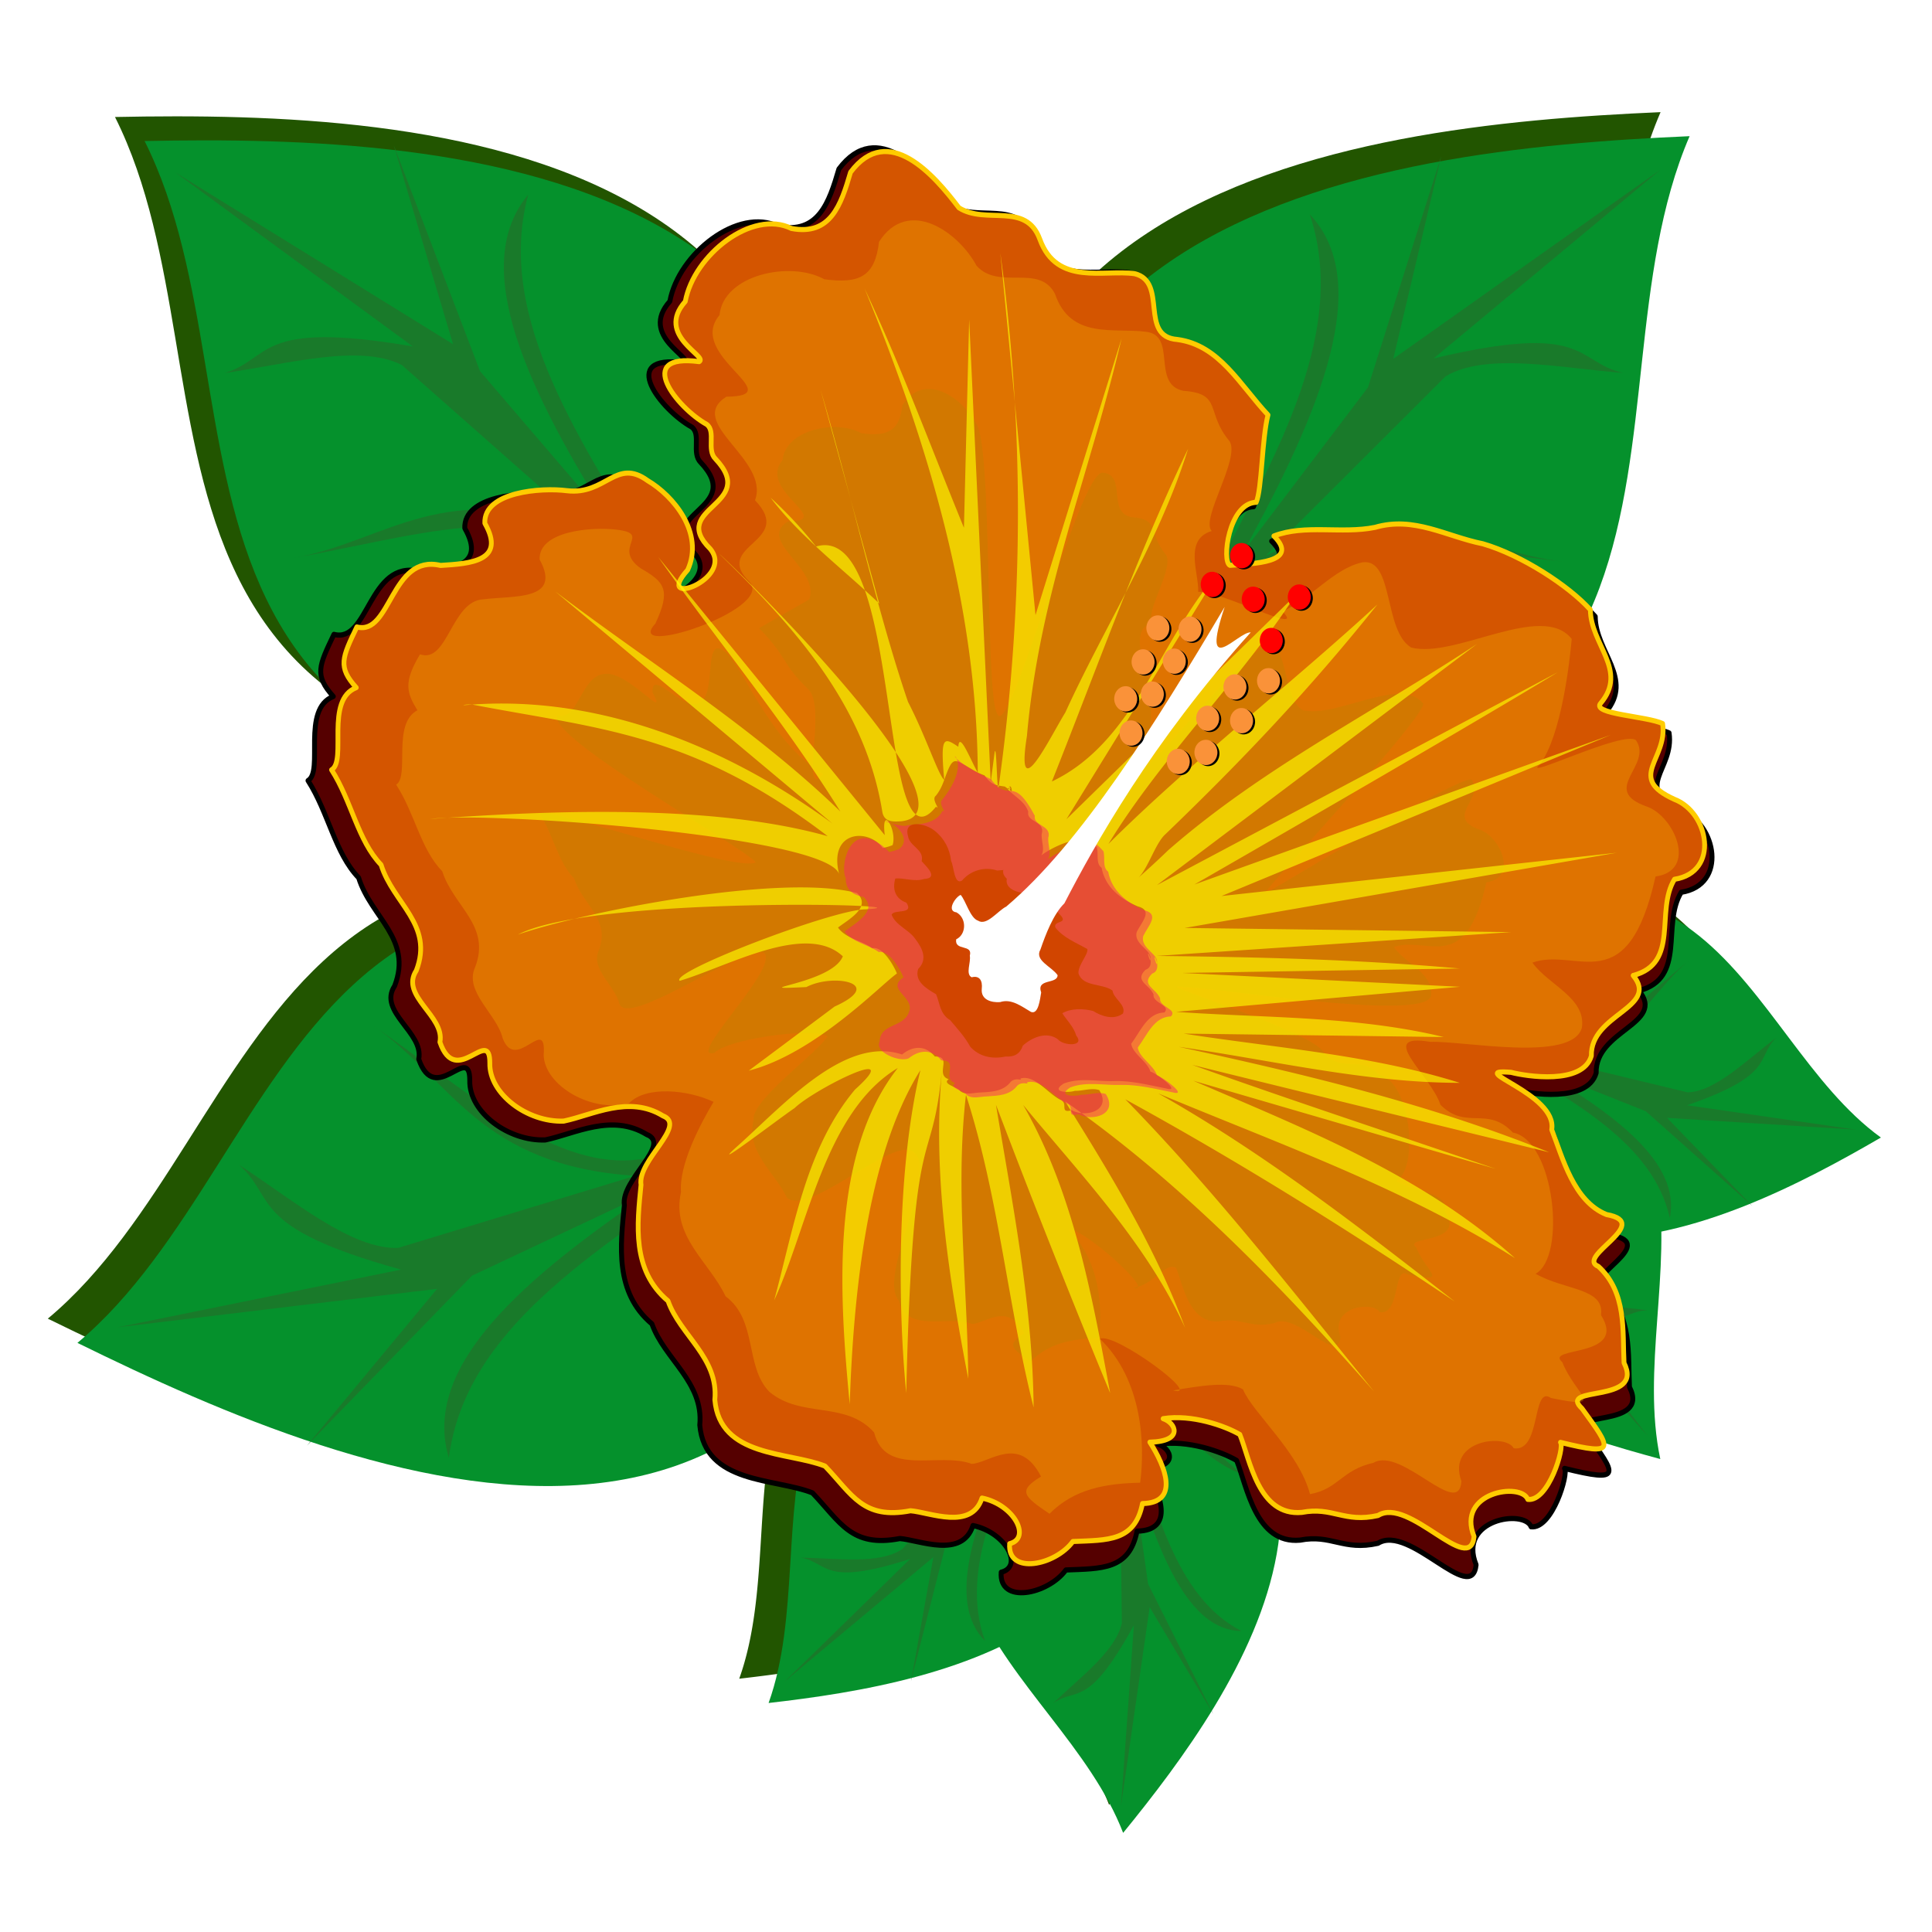 <?xml version="1.0"?>
<svg xmlns="http://www.w3.org/2000/svg" width="300" height="300" viewBox="0 0 300 300">
  <defs>
    <filter id="h" x="-.012" width="1.024" y="-.012" height="1.024" color-interpolation-filters="sRGB">
      <feGaussianBlur stdDeviation=".188"/>
    </filter>
    <filter id="g" x="-.025" width="1.05" y="-.023" height="1.046" color-interpolation-filters="sRGB">
      <feGaussianBlur stdDeviation=".56"/>
    </filter>
    <filter id="j" x="-.012" width="1.025" y="-.012" height="1.024" color-interpolation-filters="sRGB">
      <feGaussianBlur stdDeviation=".315"/>
    </filter>
    <filter id="e" x="-.012" width="1.023" y="-.012" height="1.025" color-interpolation-filters="sRGB">
      <feGaussianBlur stdDeviation=".954"/>
    </filter>
    <filter id="c" x="-.024" width="1.047" y="-.024" height="1.049" color-interpolation-filters="sRGB">
      <feGaussianBlur stdDeviation="2.099"/>
    </filter>
    <filter id="d" x="-.036" width="1.071" y="-.036" height="1.073" color-interpolation-filters="sRGB">
      <feGaussianBlur stdDeviation="2.367"/>
    </filter>
    <filter id="f" x="-.038" width="1.075" y="-.034" height="1.069" color-interpolation-filters="sRGB">
      <feGaussianBlur stdDeviation=".84"/>
    </filter>
    <filter id="a" x="-.011" width="1.023" y="-.013" height="1.026" color-interpolation-filters="sRGB">
      <feGaussianBlur stdDeviation="1.42"/>
    </filter>
    <filter id="b" x="-.024" width="1.047" y="-.024" height="1.049" color-interpolation-filters="sRGB">
      <feGaussianBlur stdDeviation="2.259"/>
    </filter>
    <filter id="i" x="-.025" width="1.05" y="-.023" height="1.046" color-interpolation-filters="sRGB">
      <feGaussianBlur stdDeviation=".349"/>
    </filter>
  </defs>
  <g transform="matrix(.93 0 0 .985 185.363 -771.286)" fill="#250" filter="url(#a)">
    <path d="M-19.05 977.164c-.51.036-.996.082-1.495.123l-.146-.069-.078.086c-65.968 5.442-45.022 43.78-55.12 70.367 12.193-1.316 28.02-3.625 40.79-9.88 6.707 10.032 16.486 18.807 20.96 29.755 19.339-22.39 50.236-63.434-4.503-89.375-.138-.337-.266-.667-.409-1.007zM59.598 920.132c-9.323.135-21.087 3.84-36.66 13.118a110.1 110.1 0 00.81 3.472c-26.088 49.914 21.25 65.36 49.301 72.496-2.559-11.37.326-23.96.18-35.87 13.256-2.577 26.538-9.248 36.67-14.805-17.405-11.871-24.526-38.784-50.301-38.41z" fill-rule="evenodd"/>
    <path d="M-48.216 940.311c-105.61-53.438-105.74 21.193-143.117 50.598 47.082 21.848 131.421 54.548 143.117-50.598zM-26.085 911.256c118.358-.887 84.28-67.283 104.03-110.546-51.86 2.151-141.807 11.726-104.03 110.546zM-69.579 905.516c-118.193 6.285-88.2-62.053-110.536-104.04 51.895-.995 142.258 3.113 110.536 104.04z" fill-rule="evenodd"/>
  </g>
  <g fill-rule="evenodd">
    <path d="M168.308 195.621c-43.148 49.29-3.997 62.826 6.092 88.987 18.2-22.33 47.421-63.492-6.092-88.987z" fill="#05912c"/>
    <path d="M170.877 197.295c7.401 12.716 14.764 26.92 22.37 31.734-9.333-3.086-15.339-15.079-21.234-27.366l3.207 19.031c4.07 13.136 7.299 27.35 17.562 32.567-8.247-.027-13.104-12.102-17.251-26.699l2.736 19.367 10.113 20.207-9.86-16.581-4.451 30.874 1.997-28.063c-7.205 13.155-8.84 9.522-12.544 12.123 4.25-4.089 9.697-8.059 10.68-12.471l-.3-24.144c-4.604 14.284-12.248 14.356-18.67 20.134 7.757-7.045 17.619-13.479 17.513-22.813l-2.166-20.837c-.677 21.525-10.453 19.225-16.006 27.982 5.793-8.874 13.403-14.337 15.771-29.642z" fill="#197a2a"/>
    <path d="M172.188 194.981c-63.28 4.837-43.373 43.04-52.841 69.46 27.683-3.166 75.548-12.13 52.84-69.46z" fill="#05912c"/>
    <path d="M172.989 198.062c-2.777 14.648-6.54 30.356-4.079 39.375-4.836-9.004-1.505-22.114 2.097-35.36l-9.909 16.232c-5.482 12.547-12.274 25.272-8.129 36.507-6.012-5.983-1.788-18.322 4.578-31.992l-10.469 16.136-5.617 22.086 3.467-19.252-23.132 19.353 19.528-19.072c-13.737 4.408-12.594.57-16.976-.207 5.74.085 12.278 1.12 15.838-1.395l15.325-17.868c-12.562 7.114-18.197 1.64-26.613 1.22 10.208.459 21.56 2.885 27.493-4.015l11.832-16.8c-14.354 15.247-20.02 6.497-29.718 8.884 9.949-2.298 19.03-.79 30.616-10.267z" fill="#197a2a"/>
    <path d="M214.75 149.89c62.002 14.255 37.204 49.097 43.059 76.67-26.984-7.276-73.176-23.31-43.06-76.67z" fill="#05912c"/>
    <path d="M213.546 152.82c.798 14.917 2.43 31.03-1.207 39.59 5.987-8.19 4.436-21.667 2.635-35.319l7.647 17.552c3.756 13.241 8.784 26.855 3.185 37.357 6.748-5.023 4.21-17.87-.27-32.356l8.214 17.54 2.619 22.705-.869-19.577 20.323 22.62-16.792-21.803c13.012 6.419 12.392 2.447 16.834 2.334-5.695-.774-12.304-.728-15.494-3.75l-12.792-19.982c11.49 8.922 17.797 4.346 26.185 5.19-10.167-1.074-21.729-.369-26.683-8.088l-9.476-18.402c12.18 17.242 18.954 9.427 28.237 13.24-9.543-3.762-18.734-3.628-28.941-14.743z" fill="#197a2a"/>
    <g>
      <path d="M211.222 151.718c54.506-34.409 58.81 8.993 80.843 24.918-24.411 14.19-68.505 35.867-80.843-24.918z" fill="#05912c"/>
      <path d="M212.229 154.73c10.187 10.329 21.755 20.928 24.608 29.817-.897-10.317-10.708-19.048-20.815-27.727l16.892 7.303c11.271 6.965 23.713 13.282 26.38 25.008 1.7-8.552-8.427-16.11-21.03-23.46l17.3 6.885 16.532 14.705-13.24-13.684 29.422 1.842-26.314-3.798c13.646-4.716 10.635-7.17 13.81-10.465-4.662 3.551-9.464 8.364-13.742 8.46l-22.217-5.358c14.144-1.785 15.809-9.69 22.484-15.139-8.124 6.567-16.123 15.441-24.714 13.38l-18.776-6.601c20.005 3.798 19.927-6.813 29.168-10.737-9.4 4.149-16.032 10.893-30.65 10.147z" fill="#197a2a"/>
    </g>
    <g>
      <path d="M145.073 158.675c-98.181-52.646-98.301 20.878-133.05 49.847 43.771 21.524 122.177 53.739 133.05-49.847z" fill="#05912c"/>
      <path d="M143.863 163.847c-15.576 18.39-33.45 37.37-36.818 52.618-.187-17.464 15.015-33.126 30.727-48.728l-27.452 13.946c-17.972 12.829-38.037 24.681-40.623 44.693-4.299-14.239 11.633-27.956 31.8-41.563l-28.213 13.281-25.618 26.38 20.2-24.34-49.617 5.97 44.02-8.961c-23.935-6.614-19.232-11.042-25.164-16.281 8.498 5.526 17.442 13.166 24.716 12.912l36.811-11.192c-24.294-1.627-28.428-14.781-40.656-23.308 14.872 10.27 29.913 24.437 44.15 20.13l30.765-12.95c-33.315 8.348-34.939-9.533-51.27-15.242 16.637 6.072 29.007 16.785 53.689 14.104z" fill="#197a2a"/>
    </g>
    <g>
      <path d="M165.648 130.05c110.03-.873 78.35-66.284 96.712-108.905-48.212 2.119-131.832 11.551-96.712 108.905z" fill="#05912c"/>
      <path d="M164.487 124.865c5.895-23.908 13.576-49.457 9.977-64.646 7.717 15.432.975 36.735-6.245 58.232l18.372-25.725c10.428-20.13 23.14-40.406 16.786-59.45 9.977 10.57 1.746 30.497-10.297 52.384l19.336-25.503 11.367-35.886-7.432 31.442 41.522-29.396-35.254 29.337c24.133-5.741 21.868.477 29.406 2.255-9.943-.787-21.197-3.235-27.552.523l-27.882 27.82c22.298-10.349 31.66-.664 46.215.978-17.658-1.907-37.153-7.198-47.946 3.544l-21.748 26.447c26.004-23.595 35.178-8.49 52.162-11.344-17.412 2.68-33.04-.836-53.82 13.53z" fill="#197a2a"/>
    </g>
    <g>
      <path d="M125.213 124.396C15.334 130.588 43.218 63.263 22.453 21.899c48.244-.98 132.25 3.067 102.76 102.497z" fill="#05912c"/>
      <path d="M126.076 119.146c-7.251-23.486-16.379-48.495-13.655-63.888-6.82 15.9 1.127 36.73 9.563 57.724l-19.81-24.498C90.616 69.062 76.769 49.638 82.022 30.222c-9.354 11.19 0 30.553 13.273 51.626L74.536 57.633l-13.398-35.09 9.216 30.907-43.126-26.676 36.866 27.02c-24.418-4.182-21.8 1.88-29.223 4.138 9.88-1.424 20.972-4.59 27.531-1.247l29.42 25.98c-22.847-8.899-31.638 1.37-46.073 3.943 17.517-3.038 36.674-9.57 48.06.458l23.22 25.003c-27.305-21.883-35.598-6.216-52.715-7.974 17.534 1.557 32.932-2.956 54.495 10.05z" fill="#197a2a"/>
    </g>
  </g>
  <path transform="matrix(.951 0 0 1.008 184.165 -779.12)" d="M-79.26 844.154c7.318 7.322-7.886 7.626-.871 14.186 4.16 4.773-9.642 9.489-3.765 3.329 2.804-5.838-2.391-11.7-6.682-14.082-5.288-3.637-6.96 2.316-13.483 1.592-4.291-.52-13.924.165-13.702 5.138 3.597 5.991-2.454 6.36-7.395 6.647-8.323-1.855-8.262 11.13-13.973 9.697-2.456 4.848-3.228 6.3-.1 9.564-5.266 1.944-1.52 11.509-4.133 12.96 3.34 4.906 4.377 11.152 8.265 14.962 2.025 6.13 8.832 9.407 5.882 16.666-2.784 4.002 4.807 7.176 3.934 11.278 2.691 7.397 8.353-2.623 8.332 3.294-.141 4.866 6.283 9.378 12.334 9.155 4.846-.95 10.847-4.147 16.57-.832 4.116 1.508-4.302 7.015-3.66 10.882-.65 6.205-1.608 13.446 4.5 18.29 2.01 5.4 8.475 8.97 7.811 15.582.833 9.1 12.273 8.154 18.398 10.447 4.569 4.527 6.355 8.465 14.278 7.035 3.213.242 10.16 3.142 11.93-2.001 5.427 1.062 8.247 6.335 4.612 7.19-.42 5.006 7.65 3.424 10.56-.348 5.786-.232 10.363.03 11.617-5.978 6.27-.127 3.827-5.895 1.235-9.679 5.792-.131 4.292-3.09 2.222-3.708 4.782-.726 10.357 1.14 12.805 2.496 1.714 4.02 3.107 12.908 10.356 12.273 5.13-.94 7.047 1.696 12.721.486 5.124-3.054 15.336 9.683 16.03 3.312-3.014-7.025 7.869-8.596 8.97-5.856 3.479.392 6.192-8.265 5.461-8.988 9.56 2.238 8.49 1.006 3.603-5.332-4.23-3.718 10.492-.669 7.006-7.204-.257-4.98.476-11.101-4.275-15.198-3.91-1.523 9.276-6.815 1.357-8.176-5.509-2.084-7.333-9.017-9.146-13.378 1.022-5.693-14.88-9.65-6.778-9.032 2.483.62 11.984 2.038 13.403-2.594-.177-6.616 11.423-7.596 6.981-12.676 7.838-1.953 3.641-10.135 6.906-15.164 7.596-1.13 5.755-10.519-.008-12.603-8.089-3.44-1.073-6.276-1.972-11.94-2.562-1.163-11.994-1.498-10.34-3.2 4.629-5.179-1.678-9.256-1.717-14.733-3.647-3.825-11.542-8.649-17.956-10.399-6.11-1.153-11.47-4.385-17.999-2.581-5.602 1.068-11.706-.53-16.885 1.362 4.472 4.239-3.566 4.346-7.335 4.624-1.406-.587-.226-9.791 4.386-9.932.96-2.05.946-10.032 1.974-13.772-4.725-4.77-8.106-11.002-15.135-11.886-6.46-.448-1.517-9.06-7.114-10.368-5.078-.716-12.996 1.98-15.838-5.426-2.32-5.974-9.006-2.26-13.508-4.96-4.123-5.118-11.786-13.547-18.096-5.598-1.613 5.198-3.344 10.032-9.873 8.862-6.541-3.051-16.289 4.159-17.724 11.513-5.078 5.386 3.924 8.658 2.314 9.481-10.978-1.38-3.712 7.293 1.265 9.892 1.578 1.137-.069 4.021 1.446 5.429z" fill="#500" fill-rule="evenodd" stroke="#000" stroke-width=".8" stroke-linecap="round" stroke-linejoin="round" filter="url(#b)"/>
  <path d="M16.622 860.489c6.705 7.887-8.474 6.968-2.01 14.07 3.763 5.092-10.373 8.683-4.02 3.015 3.264-5.593-1.443-11.854-5.528-14.573-4.98-4.05-7.125 1.75-13.568.503-4.235-.864-13.892-.955-14.07 4.02 3.103 6.26-2.957 6.14-7.906 6.03-8.147-2.518-9.13 10.43-14.707 8.543-2.838 4.634-3.725 6.02-.87 9.524-5.405 1.515-2.439 11.35-5.16 12.586 2.934 5.159 3.466 11.469 7.035 15.578 1.525 6.273 8.047 10.087 4.522 17.086-3.096 3.765 4.215 7.538 3.016 11.558 2.087 7.589 8.536-1.944 8.04 3.953-.532 4.839 5.508 9.852 11.558 10.117 4.906-.558 11.144-3.262 16.582.502 3.982 1.834-4.852 6.647-4.522 10.553-1.147 6.133-2.684 13.273 3.015 18.593 1.568 5.543 7.726 9.622 6.533 16.159.098 9.138 11.577 9.115 17.498 11.893 4.19 4.88 5.654 8.948 13.666 8.16 3.184.5 9.875 3.949 12.052-1.036 5.325 1.495 7.712 6.978 4.02 7.538-.82 4.956 7.35 4.028 10.553.502 5.786.234 10.327.863 12.06-5.025 6.26.378 4.289-5.568 2.01-9.548 5.783.335 4.526-2.735 2.512-3.517 4.826-.34 10.232 1.97 12.563 3.517 1.385 4.145 2.06 13.116 9.336 13.066 5.19-.525 6.888 2.257 12.64 1.507 5.354-2.632 14.509 10.885 15.713 4.59-2.44-7.244 8.534-7.935 9.412-5.115 3.436.67 6.836-7.74 6.166-8.52 9.348 3 8.382 1.685 4.02-5.025-3.918-4.046 10.511.176 7.562-6.618.144-4.985 1.367-11.027-3.04-15.493-3.775-1.832 9.794-6.047 2.01-8.04-5.323-2.52-6.584-9.577-8.04-14.07 1.476-5.592-14.057-10.815-6.03-9.548 2.425.818 11.78 2.995 13.568-1.507.355-6.609 11.996-6.654 7.978-12.075 7.97-1.316 4.444-9.81 8.102-14.559 7.663-.515 6.582-10.022 1.005-12.562-7.786-4.08-.565-6.343-1.005-12.06-2.46-1.366-11.835-2.458-10.05-4.02 5.03-4.791-.928-9.363-.526-14.825-3.328-4.105-10.81-9.549-17.062-11.809-5.997-1.64-11.08-5.293-17.733-4.02-5.67.614-11.626-1.47-16.94 0 4.116 4.585-3.904 4.045-7.683 4.02-1.354-.699.561-9.778 5.17-9.548 1.121-1.966 1.75-9.923 3.075-13.568-4.327-5.134-7.196-11.618-14.13-13.065-6.403-.965-.784-9.153-6.258-10.906-5.004-1.122-13.113.929-15.35-6.682-1.833-6.142-8.796-2.976-13.066-6.03-3.698-5.433-10.658-14.45-17.587-7.035-2.026 5.051-4.14 9.73-10.553 8.04-6.276-3.567-16.571 2.836-18.593 10.05-5.495 4.96 3.216 8.946 1.544 9.637-10.832-2.257-4.286 6.97.466 9.961 1.481 1.26-.392 4.003 1.005 5.528z" fill="#d45500" fill-rule="evenodd" stroke="#fc0" stroke-width=".8" stroke-linecap="round" stroke-linejoin="round" transform="matrix(.927 -.079 .075 .982 31.146 -772.437)"/>
  <path d="M22.683 867.532c6.26 7.194-7.912 6.355-1.877 12.833 3.513 4.644-22.205 10.374-16.274 5.205 3.048-5.101 2.09-6.393-1.724-8.872-4.65-3.695 2.434-5.278-3.584-6.416-3.953-.783-12.974-.874-13.137 3.667 3.231 6.827-4.757 5.29-9.853 5.5-5.41-.194-6.75 9.681-11.26 7.79-3.153 4.184-2.724 5.83-1.145 8.76-4.447 1.774-2.085 10.24-4.486 11.407 2.74 4.704 3.24 10.458 6.569 14.207 1.424 5.721 7.513 9.2 4.222 15.583-2.118 3.673 3.103 7.68 3.712 11.471 1.792 5.699 7.671-3.3 6.61 3.195-.228 4.772 7.186 9.77 13.607 8.708 3.054-2.584 10.066-1.297 14.075.916-2.612 3.47-6.575 9.462-6.568 13.75-2.198 6.84 3.787 11.255 6.099 16.957 5.064 4.214 2.254 11.251 6.082 15.6 4.988 4.63 12.562 2.376 16.908 7.774 1.27 7.162 10.567 3.89 15.835 6.248 2.956.112 8.32-4.045 11.377 2.918-4.092 1.934-3.187 2.844.939 5.958 4.446-3.576 9.684-4.001 15.483-3.666 1.303-5.8 1.75-16.078-4.861-23.144 2.507-.918 16.678 10.801 11.514 9.092 4.645-.367 9.384-.742 11.645.761 1.282 3.792 8.516 10.577 9.824 17.364 4.844-.439 5.503-3.352 10.953-4.073 4.867-2.246 13.53 10.122 14.411 4.06-1.954-6.714 8.012-6.915 9.121-4.467 4.582 1.025 3.782-9.77 6.835-7.401 9.346 2.615 4.14-.03 2.342-5.483-2.89-2.743 11.05.306 7.038-6.875.996-4.227-5.703-4.342-10.36-7.366 5.38-2.202 4.882-20.673-1.986-22.489-3.938-4.61-7.722-.917-11.702-5.337-1.202-4.797-9.962-12.223-.895-10.016 5.488.246 23.309 5.17 25.412-.165 1.143-4.632-4.979-7.134-7.403-10.917 7.64-1.895 15.317 7.52 21.59-11.88 7.141-.343 3.921-9.237-.57-11.107-7.712-3.276 1.592-6.35-.949-10.552-1.815-1.838-19.875 4.867-16.312 2.515 3.97-4.274 6.279-15.778 6.9-19.298-4.456-6.312-19.603 1.571-26.818-.798-4.413-2.974-1.749-14.29-7-14.042-4.86.52-9.377 5.273-13.988 6.628 3.967 4.416-10.198-4.237-13.756-4.19.388-2.836-1.81-8.412 3.02-9.379-1.768-2.031 5.721-10.959 4.107-13.88-3.667-4.82-.527-7.567-7-8.511-5.377-1.457-.27-8.866-5.57-9.797-5.186-1.067-12.6.245-14.604-7.161-2.257-5.04-9.272-1.254-12.691-5.462-2.597-5.582-10.512-11.8-15.929-5.08-1.13 5.453-3.835 6.35-9.586 5.157-5.392-3.41-16.74-2.066-17.894 4.224-6.171 5.868 10.866 13.674.11 12.914-7.227 3.546 6.484 10.419 3.442 16.662z" opacity=".5" fill="#fc0" fill-rule="evenodd" filter="url(#c)" transform="matrix(.927 -.079 .075 .982 31.146 -772.437)"/>
  <path d="M21.742 887.674c4.707 5.409 3.011 5.546 7.55 10.417 2.641 3.492-3.128 17.273 1.332 13.386-8.717-5.628-12.253-18.887-15.121-20.752-3.497-2.778-1.242 8.833-5.767 7.977-2.972-.588-6.426-5.777-6.55-2.363 2.43 5.133-3.832-3.702-7.664-3.545-4.067-.146-5.075 7.279-8.466 5.858-2.371 3.145 29.954 23.584 31.14 25.787-3.342 1.334-33.569-11.502-35.374-10.625 2.06 3.537 2.436 7.864 4.94 10.683 1.07 4.301 5.648 6.917 3.174 11.716-1.593 2.762 2.333 5.774 2.79 8.626 1.348 4.284 25.738-10.162 24.94-5.279-.172 3.588-14.566 15.026-9.739 14.228 2.297-1.943 16.018-2.767 19.032-1.103-1.964 2.608-13.392 8.906-13.387 12.13-1.653 5.143 2.847 8.463 4.586 12.75 3.807 3.169 18.848-8.693 21.726-5.424 3.75 3.481-7.708 18.94-4.44 22.999.954 5.385 7.945 2.925 11.906 4.697 2.222.084 6.256-3.04 8.554 2.195-3.077 1.454-2.396 2.138.706 4.48 3.343-2.69 7.282-3.01 11.642-2.757.98-4.361 1.316-12.09-3.655-17.402 1.885-.69 13.969 11.265 10.086 9.98 3.493-.276 5.627-3.701 7.327-2.572.964 2.852 1.472 9.06 6.618 8.96 3.642-.33 4.906 1.576 9.004 1.034 3.659-1.69 10.172 7.61 10.836 3.052-1.47-5.047 6.023-5.199 6.858-3.358 3.445.77 2.843-7.346 5.139-5.565 7.026 1.966 3.113-.021 1.76-4.123-2.173-2.062 8.31.23 5.292-5.169.75-3.178-4.288-3.265-7.79-5.538 4.046-1.656 3.671-15.544-1.492-16.91-2.961-3.465-5.807-.689-8.8-4.012-.903-3.607-29.507-14.055-22.69-12.396 4.127.185 39.544 8.752 41.125 4.741.86-3.483-3.744-5.364-5.566-8.209 5.744-1.424 11.517 5.654 16.233-8.932 5.37-.258 2.948-6.945-.428-8.351-5.8-2.463 1.196-4.775-.714-7.934-1.365-1.382-38.497 16.716-35.819 14.947 2.985-3.213 28.275-24.92 28.742-27.566-3.35-4.746-14.74 1.181-20.164-.6-3.318-2.236-1.315-10.745-5.264-10.559-3.653.392-20.618 18.046-24.086 19.065 2.983 3.32 5.901-17.267 3.226-17.23.292-2.134-1.361-6.326 2.27-7.053-1.329-1.528 4.302-8.24 3.09-10.436-2.759-3.624-.397-5.69-5.264-6.4-4.043-1.095-.203-6.666-4.189-7.366-3.898-.802-19.201 41.915-20.709 36.346-1.696-3.79 2.757-42.673.187-45.837-1.953-4.197-7.904-8.872-11.977-3.819-.85 4.1-2.884 4.774-7.207 3.877-4.055-2.564-12.588-1.554-13.455 3.176-4.64 4.412 8.17 10.282.082 9.71-5.433 2.666 4.876 7.833 2.589 12.528z" opacity=".5" fill="#a80" fill-rule="evenodd" filter="url(#d)" transform="matrix(.927 -.079 .075 .982 31.146 -772.437)"/>
  <path d="M66.652 831.928l.516 23.63c.158-7.879-.006-15.763-.516-23.63zm.516 23.63c-.406 20.208-2.974 40.37-7.542 60.06.291.076.615.142.997.228.254.221.423.333.558.404.033-.068.064-.119.094-.164l-.002-.004c.013-.084.041-.114.072-.119.443-.46.545 1.454.041.363a.592.592 0 01-.205-.076c-.02.041-.036.049-.056.1 1.008 1.225 2.685 2.132 3.074 3.797-.462 1.587 2.775 1.683 1.95 3.654-.171 1.1.383 2.55-.353 3.369.802-.559 4.553-2.27 6.729-1.826 1.17-.964 2.47 1.146 2.63 1.275-.01-.054-.014-.111-.03-.164.065.165.062.19.03.164.238 1.115-.412 2.506.544 3.297.349 3.143 2.865 5.22 5.527 6.533 2.565.847.436 2.494-.504 4.02-.71 1.883 2.323 3.011 1.932 4.412.077.644-.044 1.428-.926 1.62-2.103 1.648.453 2.347 1.006 4.019-.344 1.288 2.814 1.927 1.564 2.964-2.835-.16-4.145 2.556-5.914 4.454.108 1.618 2.471 2.993 2.842 4.642.904.247 5.128 3.829 2.315 2.834-2.717-.734-5.479-1.648-8.346-1.828-2.836-.109-5.75-1.068-8.559-.285-2.392 1.176.608 1.543 1.762 1.289 1.345.135 2.846-.293 4.074.21 1.491 2.682-1.014 3.75-3.22 3.382 17.04 13.835 31.53 30.517 45.14 47.664-12.17-16.706-24.005-33.72-37.69-49.246 17.986 11.218 35.335 23.431 52.262 36.181-14.945-12.994-30.022-25.978-46.734-36.683 19.434 9.538 39.533 18.094 57.287 30.654-14.494-14.383-33.261-23.082-51.256-32.162l49.211 17.896c-16.408-6.792-32.898-13.388-49.21-20.408 19.422 6.216 38.87 12.35 58.308 18.518-19.317-9.21-39.812-15.58-60.319-21.533 15.391 3.354 30.555 8.142 46.327 9.427-14.591-5.65-30.148-7.933-45.323-11.437l43.217 4.02c-14.34-4.507-29.436-5.357-44.22-7.538l47.58-.137-46.075-5.894 46.233 3.016c-16.65-2.773-33.45-4.508-50.252-6.03l59.297 1.004-54.272-5.025 72.865-6.03-66.332 1.508 66.834-20.101-71.195 17.924s45.164-19.97 63.154-28.477l-69.4 28.074 56.336-33.601c-18.036 9.324-37.348 16.613-54.045 28.287a144.548 144.548 0 01-5.252 3.875c1.715-1.352 3.257-5.217 5.036-6.461 13.798-10.63 25.92-20.915 38.18-33.238-14.969 11.05-33.286 22.411-47.812 34.027 9.69-12.684 24.184-24.152 34.244-36.54l-40.921 32.087 28.359-36.61c-10.61 9.623-15.921 25.371-30.3 30.489 4.958-9.514 9.702-19.15 14.677-28.66-3.913 5.97-7.958 11.87-11.565 18.003-2.84 3.644-9.583 14.646-6.688 3.187 3.902-22.326 13.645-39.865 20.81-61.21L67.904 889.32l-.737-33.761zm16.023 31.464c4.576-6.984 8.968-14.07 12.219-21.776-4.364 7.097-8.36 14.4-12.219 21.776zm-13.94 81.16c-.861-.7-1.724-1.4-2.6-2.084.279.505.55 1.017.827 1.523.067-.009.104-.002.18-.015.46.29 1.016.48 1.593.576zm-1.773-.56c-1.958.262-.22-1.23-1.637-1.852-2.032-1.181-3.943-4.322-6.353-3.842.377.502-.65-.333-1.639.38-1.369 1.437-3.33 1.318-5.15 1.278-1.172-.075-2.503.277-3.383-.504-.441-.708-2.996-1.336-1.758-2.01-2.307-.909 1.028-3.555-2.021-3.748-1.449-1.992-3.565-1.957-5.424-.757-9.161-3.702-19.943 5.984-28.365 12.052-6.345 4.506 7.387-3.824 9.798-5.074 3.354-2.629 19.676-8.847 10.301-2.111-8.893 8.508-11.96 20.936-16.146 32.043 6.569-11.078 10.827-28.941 23.53-34.847-12.544 12.81-12.606 35.47-12.276 52.192 1.837-15.836 5.793-38.613 16.01-51.548-4.937 14.347-6.799 35.559-6.464 50.543 4.803-45.193 6.944-33.457 10.051-50.252-2.92 16.145-1.49 32.655.451 48.824 1.07-14.87.21-29.94 3.229-44.623 4.173 16.386 4.255 33.426 7.287 50.008 1.128-16.057-.913-32.088-2.418-48.05a1648.499 1648.499 0 0015.342 46.821c-1.803-15.79-3.595-32.048-10.826-46.447 8.768 11.871 18.684 23.272 24.12 37.185-3.782-12.566-9.973-24.197-16.259-35.662zm-27.191-23.848c-.373-1.177-2.004-4.534-3.786-4.309-1.72-1.366-4.32-1.9-5.433-3.701 1.806-1.115 5.897-2.737 3.6-5.164-12.402-4.193-45.473-.736-56.967 1.986 13.101-5.205 71.637 1.02 58.116.686-5.523-.371-33.418 7.223-31.774 8.742 8.233-1.616 21.754-7.586 27.458-1.668-2.196 4.255-17.721 3.94-6.455 4.346 4.617-1.858 13.39.454 4.448 3.437l-15.102 8.924c11.287-1.788 23.234-11.846 25.895-13.28zm-8.352-16.366c-1.294-7.039 5.5-6.898 7.582-3.521.562-.115 1.144-.15 1.686-.354.985-2.33-1.413-6.708-1.184-1.656L5.85 875.143c8.916 14.207 18.992 27.69 27.076 42.414-13.441-14.398-29.676-25.727-44.664-38.395l43.215 40.201c-16.478-13.42-36.912-23.226-58.455-23.527 20.474 5.47 36.174 7.275 57.494 25.438-18.14-6.392-43.791-7.751-65.97-8.03 10.064-.439 65.97 8.03 67.39 14.164zm-58.914-31.572c-.669-.094-1.194-.111-1.498-.012.5-.003 1 .005 1.498.012zm66.891 22.36c.182 1.654 1.688 1.682 3.02 1.72 14.198-.257-24.701-42.422-26.909-44.488 11.34 12.19 22.397 25.691 23.89 42.768zm9-.108c.788.672-.747-1.198.091-1.705.741-.722 1.21-1.539 1.618-2.389-.956-.9-2.455-6.97-5.037-12.75-4.142-15.158-7.066-34.918-10.59-50.222l7.058 34.402c-3.151-3.35-6.577-6.498-9.799-9.814 14.923-2.942 5.95 53.28 16.659 42.478zM32.253 875.61a65.823 65.823 0 00-6.941-8.276c2.025 2.99 4.422 5.683 6.941 8.276zm18.368 38.384c-.105-6.97.444-6.765 2.768-5.018.361-2.587 1.91 2.381 2.905 4.315-3.865-2.363-3.693-3.448-5.673.703zm5.673-.703c.357.183.713.368 1.077.522.349.54.653.896.957 1.158l2.295-72.994-3.518 32.664c-4.436-12.995-8.396-26.164-13.498-38.922 8.478 24.832 14.689 51.223 12.687 77.572zm2.034 1.68l1.007-4.534c.53-2.08-.194 7.272.291 5.18-.503-.132-.903-.305-1.298-.646zm24.326 29.91c-.109-.902-.618-1.521-.082.22.04-.074.061-.147.082-.22zm-21.268-28.555c.24.015.075-.383-.04-.363-.022.022-.048.09-.071.123.044.116.074.16.111.24z" opacity=".8" fill="#ff0" fill-rule="evenodd" filter="url(#e)" transform="matrix(.927 -.079 .075 .982 31.146 -772.437)"/>
  <g opacity=".5" filter="url(#f)" fill-rule="evenodd" transform="matrix(.927 -.079 .075 .982 31.146 -772.437)">
    <path d="M40.56 924.584c-5.835-6.487-8.495 1.365-7.582 3.522-.25 2.317 1.767 2.913 2.733 3.191 2.298 2.427-1.794 4.05-3.6 5.164 1.114 1.802 3.713 2.335 5.434 3.701 1.782-.225 3.412 3.132 3.785 4.31-3.1 1.564 1.439 3.172.57 5.307-1.032 2.7-5 1.491-5.36 4.454-1.008 1.56 2.954 3.543 4.617 3.03 1.86-1.2 3.975-1.233 5.423.76 3.05.192-.287 2.838 2.02 3.747-1.237.674 1.318 1.302 1.76 2.01.879.781 2.211.427 3.382.503 1.82.04 3.78.158 5.15-1.278.988-.713 2.017.123 1.64-.379 2.41-.48 4.32 2.66 6.352 3.841 1.465.644-.48 2.237 1.817 1.836 2.216 1.4 6.695.578 4.814-2.804-1.228-.504-2.728-.077-4.073-.211-1.154.254-4.155-.114-1.762-1.29 2.81-.783 5.723.176 8.559.285 2.867.18 5.628 1.095 8.344 1.83 2.813.994-1.41-2.588-2.314-2.835-.371-1.65-2.734-3.025-2.841-4.643 1.768-1.898 3.078-4.612 5.913-4.452 1.25-1.038-1.908-1.677-1.565-2.966-.552-1.671-3.108-2.37-1.005-4.02 2.115-.459-.075-4.385.843-1.398.808-1.506-2.595-2.651-1.848-4.632.94-1.526 3.068-3.173.503-4.02-2.663-1.312-5.179-3.39-5.528-6.533-1.002-.83-.226-2.324-.573-3.462.404 1.012-1.203-2.262-2.6-1.111-2.176-.445-5.927 1.267-6.728 1.826.736-.819.181-2.268.354-3.369.823-1.97-2.414-2.067-1.952-3.655-3.23-7.03-4.037-2.113-6.827-6.333-11.602-6.21-.601-5.333-8.369 2.571-.838.507.698 2.377-.09 1.705-1.103 1.896-3.82 1.902-5.98 1.828-.788.471-5.33-1.527-3.178-.766 1.64.702 3.496 3.159 1.449 4.384-.542.203-1.124.238-1.687.352z" fill="#fa2367" filter="url(#g)"/>
    <path d="M58.282 928.94c-2.08-.84-4.456-.352-5.975 1.1-1.377.658-1.168-2.297-1.573-3.224-.067-1.858-.814-3.598-2.337-4.946-1.33-1.259-5.111-2.36-4.522.46.124 1.677 2.56 2.27 1.958 4.133.659.835 2.722 2.9.184 2.824-1.636.375-3.422-.5-4.793-.452-.64 1.584-.297 3.16 1.545 3.942 1.165 2.043-2.178.794-2.615 1.695.555 1.775 2.743 2.587 3.658 4.165 1.047 1.522 1.803 3.342.07 4.708-.82 1.9 1.142 3.199 2.655 4.208.53 1.444.351 3.128 2.013 4.26 1.099 1.445 2.237 2.813 3.002 4.435 1.336 1.67 3.473 2.295 5.728 2.023 1.637.212 2.496-.305 3.045-1.485 1.623-1.17 4.141-1.97 5.908-.53.756 1.094 4.519 1.619 3.086-.364-.262-1.36-1.475-2.644-2.01-3.66 1.497-.683 3.574-.468 5.154.055 1.328.943 3.332 1.762 4.933.794.684-1.314-1.405-2.46-1.448-3.741-1.597-1.313-4.928-.942-5.45-3.18.065-1.376 1.909-2.803 1.784-3.683-1.758-1.138-3.893-2.107-5.052-3.827-.232-1.163 2.206-.364 1.043-1.818-1.308-1.47-2.512-3.52-4.872-3.847-1.647-.156-4.11-.87-3.631-2.628-.372-.392-.654-.901-.462-1.416" fill="#cf1100" filter="url(#h)"/>
  </g>
  <path d="M190.167 94.242c-10.83 18.255-22.299 36.696-33.924 46.534-1.283.623-3.022 3.051-4.366 2.189-1.24-.41-1.895-3.088-2.704-4.007-.817.314-2.264 2.516-.658 2.712 1.592.865 1.59 3.407-.04 4.188-.284 1.87 2.622.691 2.117 2.548.193 1.045-.705 2.853.288 3.345 1.245-.318 1.708.555 1.57 1.78-.176 1.744 1.53 2.168 2.833 2.078 1.769-.587 3.327.658 4.801 1.518 1.174.467 1.41-2.013 1.59-3.017-.8-2.22 2.529-1.231 2.55-2.683-.93-1.36-3.654-2.29-2.663-3.992.793-2.307 1.995-5.478 3.72-7.172 4.694-9.084 13.462-24.862 28.931-42.066-1.943-.154-7.885 7.525-4.045-3.955z" fill="#fff" fill-rule="evenodd"/>
  <g filter="url(#i)" transform="matrix(.927 -.079 .075 .982 31.146 -772.437)">
    <g transform="matrix(.551 0 0 .551 171.024 422.486)" filter="url(#j)">
      <ellipse cx="-161.247" cy="873.676" rx="3.483" ry="3.618"/>
      <ellipse cx="-155.145" cy="863.571" rx="3.483" ry="3.618"/>
      <ellipse cx="-145.694" cy="864.122" rx="3.483" ry="3.618"/>
      <ellipse cx="-149.895" cy="854.263" rx="3.483" ry="3.618"/>
      <ellipse cx="-140.214" cy="855.375" rx="3.483" ry="3.618"/>
      <ellipse cx="-138.253" cy="890.904" rx="3.483" ry="3.618"/>
      <ellipse cx="-136.934" cy="881.227" rx="3.483" ry="3.618"/>
      <ellipse cx="-126.762" cy="882.713" rx="3.483" ry="3.618"/>
      <ellipse cx="-127.974" cy="872.932" rx="3.483" ry="3.618"/>
      <ellipse cx="-117.696" cy="871.987" rx="3.483" ry="3.618"/>
      <ellipse cx="-132.475" cy="843.154" rx="3.483" ry="3.618"/>
      <ellipse cx="-120.435" cy="848.386" rx="3.483" ry="3.618"/>
      <ellipse cx="-115.931" cy="860.582" rx="3.483" ry="3.618"/>
      <ellipse cx="-146.815" cy="892.807" rx="3.483" ry="3.618"/>
      <ellipse cx="-160.428" cy="883.566" rx="3.483" ry="3.618"/>
      <ellipse cx="-153.091" cy="872.972" rx="3.483" ry="3.618"/>
      <ellipse cx="-106.469" cy="848.871" rx="3.483" ry="3.618"/>
      <ellipse cx="-122.939" cy="835.665" rx="3.483" ry="3.618"/>
    </g>
    <g transform="matrix(.551 0 0 .551 170.696 422.29)">
      <ellipse ry="3.618" rx="3.483" cy="873.676" cx="-161.247" fill="#fa9239"/>
      <ellipse ry="3.618" rx="3.483" cy="863.571" cx="-155.145" fill="#fa9239"/>
      <ellipse ry="3.618" rx="3.483" cy="864.122" cx="-145.694" fill="#fa9239"/>
      <ellipse ry="3.618" rx="3.483" cy="854.263" cx="-149.895" fill="#fa9239"/>
      <ellipse ry="3.618" rx="3.483" cy="855.375" cx="-140.214" fill="#fa9239"/>
      <ellipse ry="3.618" rx="3.483" cy="890.904" cx="-138.253" fill="#fa9239"/>
      <ellipse ry="3.618" rx="3.483" cy="881.227" cx="-136.934" fill="#fa9239"/>
      <ellipse ry="3.618" rx="3.483" cy="882.713" cx="-126.762" fill="#fa9239"/>
      <ellipse ry="3.618" rx="3.483" cy="872.932" cx="-127.974" fill="#fa9239"/>
      <ellipse ry="3.618" rx="3.483" cy="871.987" cx="-117.696" fill="#fa9239"/>
      <ellipse ry="3.618" rx="3.483" cy="843.154" cx="-132.475" fill="red"/>
      <ellipse ry="3.618" rx="3.483" cy="848.386" cx="-120.435" fill="red"/>
      <ellipse ry="3.618" rx="3.483" cy="860.582" cx="-115.931" fill="red"/>
      <ellipse ry="3.618" rx="3.483" cy="892.807" cx="-146.815" fill="#fa9239"/>
      <ellipse ry="3.618" rx="3.483" cy="883.566" cx="-160.428" fill="#fa9239"/>
      <ellipse ry="3.618" rx="3.483" cy="872.972" cx="-153.091" fill="#fa9239"/>
      <ellipse ry="3.618" rx="3.483" cy="848.871" cx="-106.469" fill="red"/>
      <ellipse ry="3.618" rx="3.483" cy="835.665" cx="-122.939" fill="red"/>
    </g>
  </g>
</svg>
